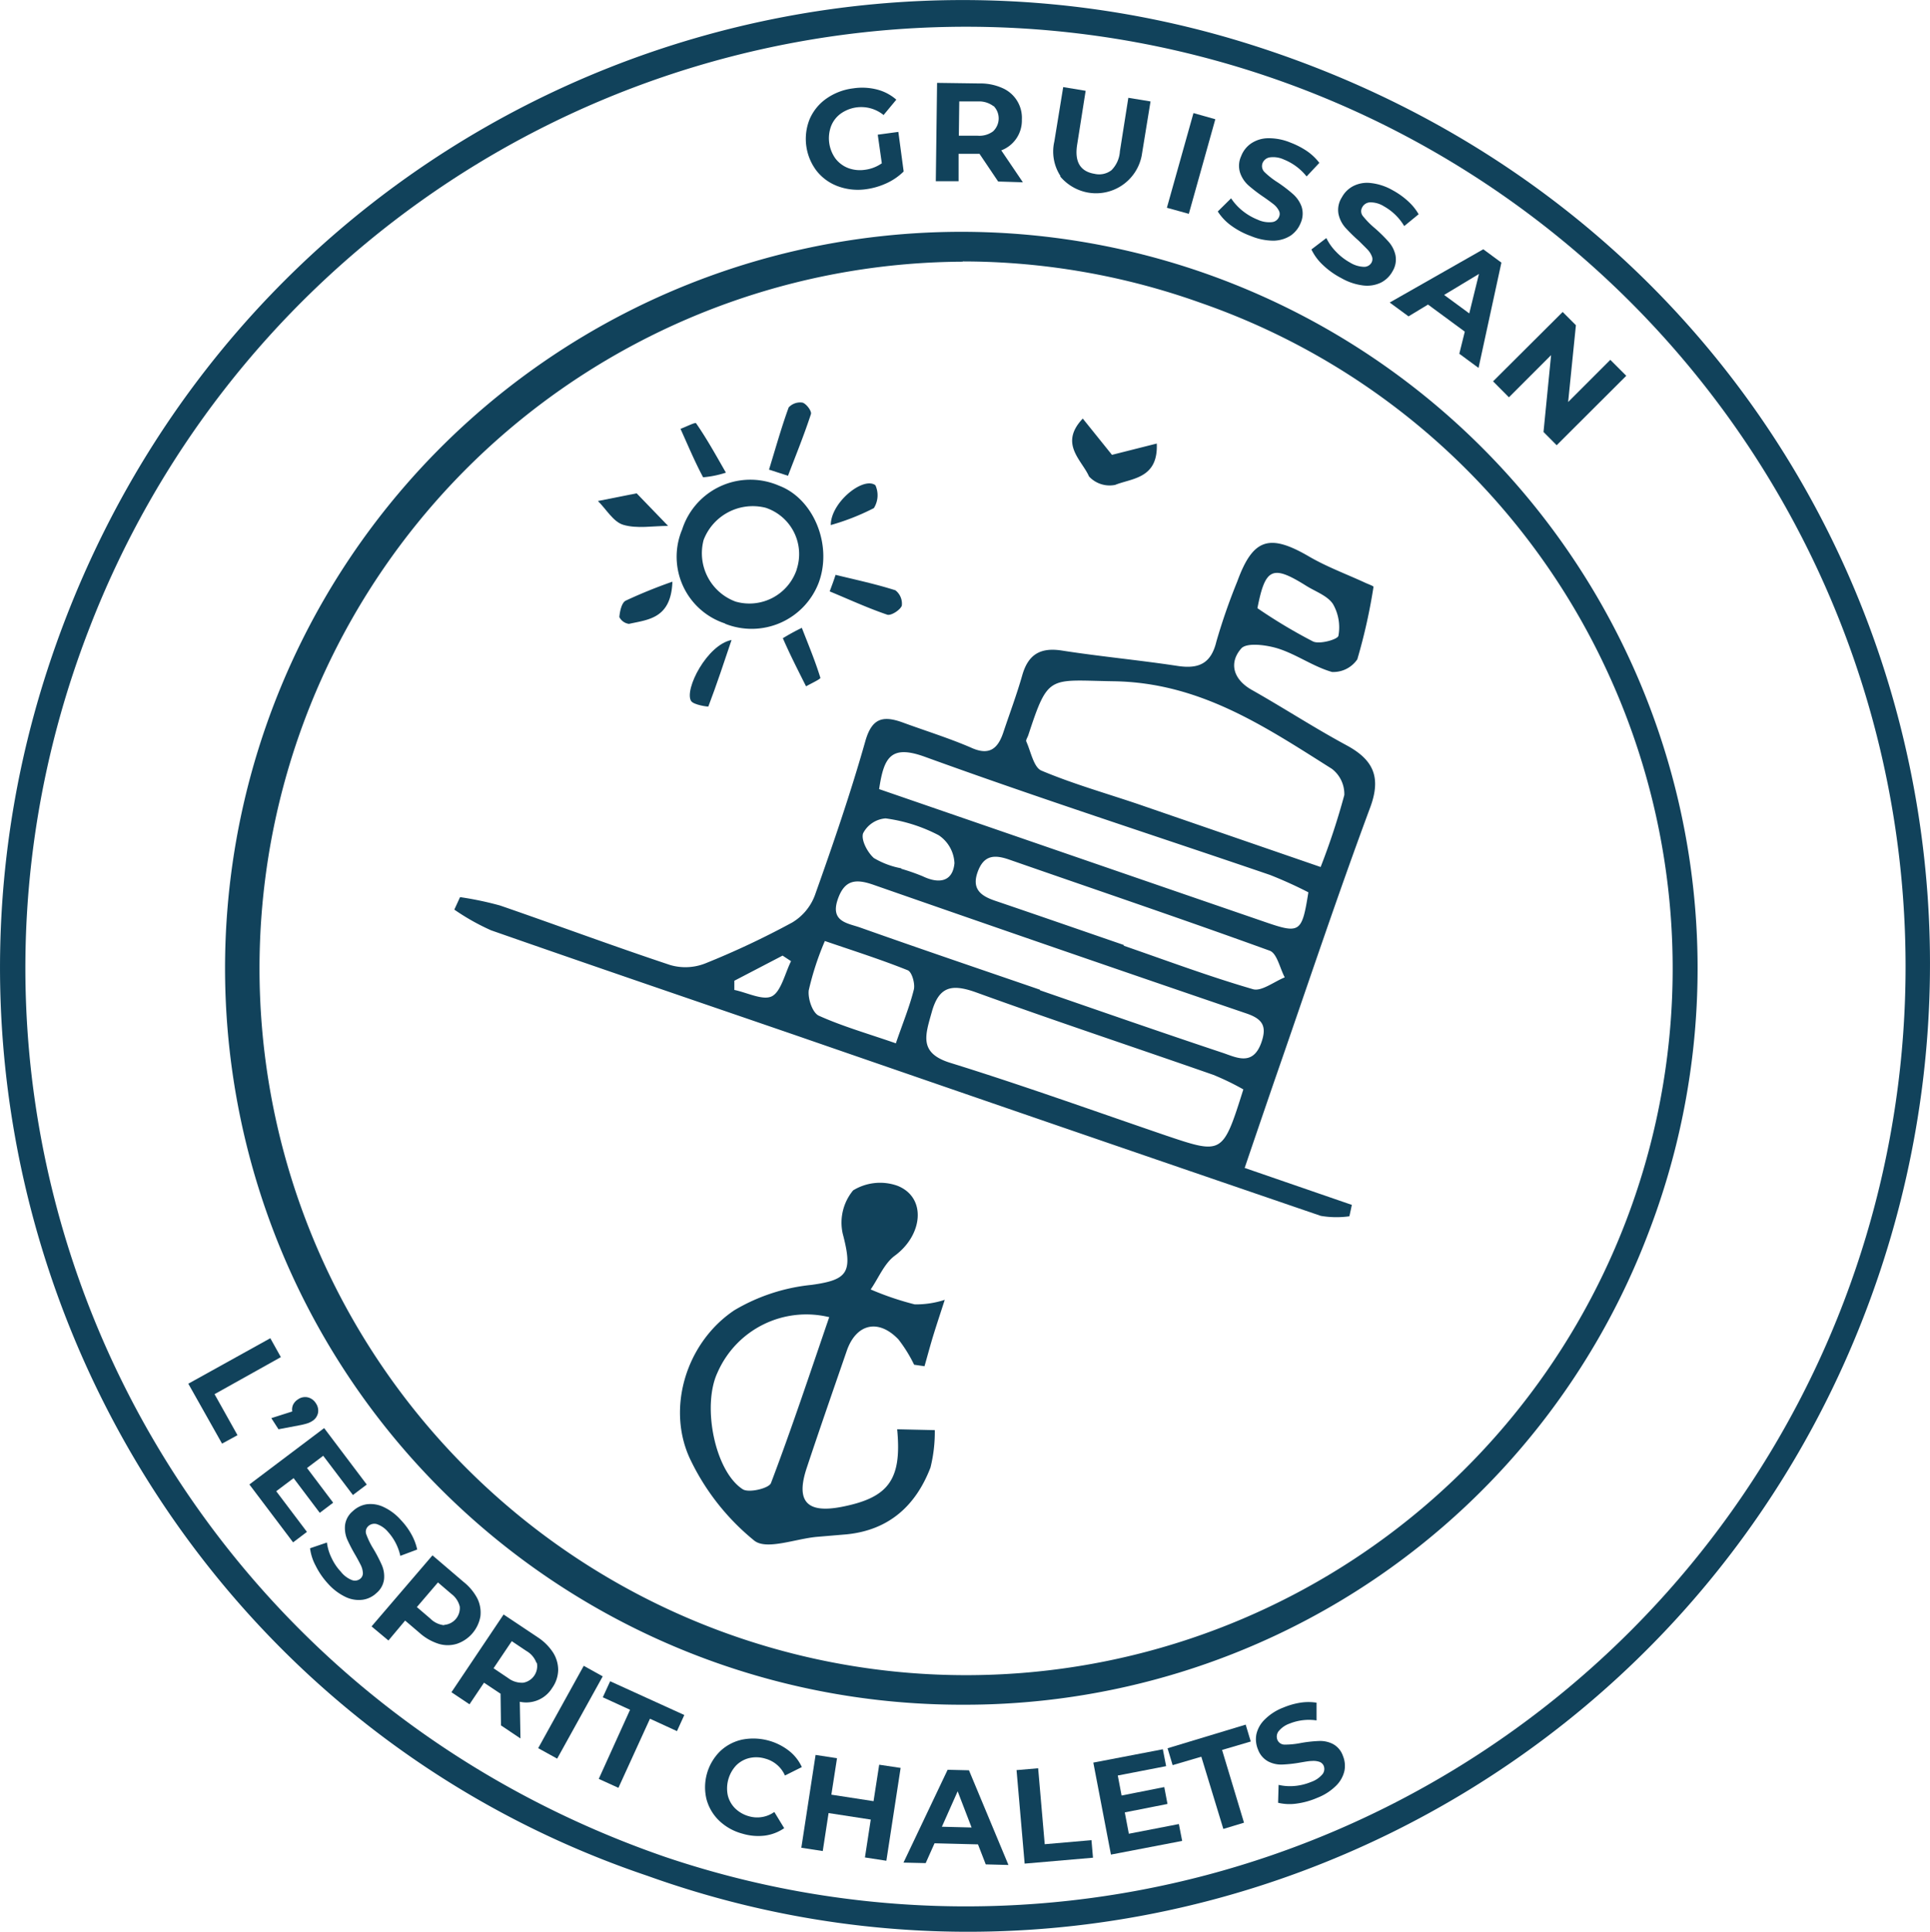 <svg id="Calque_1" data-name="Calque 1" xmlns="http://www.w3.org/2000/svg" viewBox="0 0 228.76 228.92"><defs><style>.cls-1{fill:#11425b}</style></defs><g id="Groupe_5814" data-name="Groupe 5814"><g id="Calque_1-2" data-name="Calque 1"><path id="Tracé_12778" data-name="Tracé 12778" class="cls-1" d="M262.68 406.88c-58.74-19.82-90.34-84-71.07-143 20.08-61.46 84-92 141.68-74.28 64.71 19.92 95.17 86.5 75.53 145.58-20.36 61.23-86.65 93.05-146.14 71.7zm2.19-2.21A111.37 111.37 0 10196.57 259c-22.78 58.62 7.27 124.65 68.3 145.67z" transform="translate(-185.96 -184.6)"/><path class="cls-1" d="M300 386.61a87.27 87.27 0 1181.33-55.87A86.65 86.65 0 01300 386.61zm.06-171a83.75 83.75 0 1076.25 48.22 83.07 83.07 0 00-48-43.33 83.92 83.92 0 00-28.22-4.92z" transform="translate(-185.96 -184.6)"/><path id="Tracé_12780" data-name="Tracé 12780" class="cls-1" d="M333.49 323l12.7 4.38c-.09.45-.19.9-.29 1.35a11 11 0 01-3.39-.05q-31.24-10.68-62.45-21.47c-12-4.12-23.95-8.19-35.9-12.37a27 27 0 01-4.35-2.45l.68-1.48a38.38 38.38 0 014.76 1c6.73 2.32 13.41 4.81 20.16 7.05a6.43 6.43 0 004.11-.18 98.57 98.57 0 0010.35-4.87 6.34 6.34 0 002.67-3.2c2.16-6.06 4.25-12.15 6-18.33.77-2.66 2.05-3 4.32-2.2 2.72 1 5.51 1.86 8.16 3 2.16 1 3.2.19 3.86-1.78.75-2.25 1.59-4.48 2.24-6.76.7-2.47 2.13-3.35 4.7-2.95 4.55.71 9.14 1.13 13.69 1.82 2.52.39 4-.26 4.63-2.9a71 71 0 012.47-7.1c1.86-5.11 3.81-5.71 8.53-2.95 2.1 1.22 4.41 2.07 6.62 3.09.34.16 1 .39 1 .49a66.58 66.58 0 01-1.92 8.59 3.44 3.44 0 01-3 1.5c-2.21-.63-4.19-2.08-6.4-2.78-1.38-.43-3.72-.74-4.36 0-1.45 1.65-1 3.61 1.21 4.88 3.79 2.14 7.44 4.52 11.26 6.58 3.17 1.71 4.15 3.75 2.83 7.34-4 10.76-7.61 21.64-11.38 32.47-1.07 3.12-2.13 6.21-3.51 10.28zm9-35.65a82.78 82.78 0 002.81-8.54 3.76 3.76 0 00-1.47-3.1c-8-5.05-15.66-10.22-25.85-10.38-7.75-.12-7.74-.9-10.15 6.42-.08.24-.31.56-.22.73.54 1.2.87 3.05 1.79 3.44 3.75 1.58 7.69 2.69 11.55 4 7 2.41 14.08 4.85 21.54 7.42zm-9.15 26.35a30.91 30.91 0 00-3.57-1.73c-9.39-3.28-18.84-6.41-28.19-9.8-2.84-1-4.34-.68-5.19 2.4-.76 2.72-1.56 4.84 2.28 6 8.54 2.65 17 5.69 25.43 8.57 6.79 2.29 6.79 2.29 9.24-5.47zm-24.11-11.81v.06c7.21 2.49 14.41 5 21.65 7.41 1.61.54 3.56 1.61 4.57-1.17.72-2 .15-2.85-1.77-3.5q-22.08-7.53-44.13-15.22c-2.1-.74-3.47-.68-4.29 1.7-.93 2.7 1.24 2.83 2.7 3.36 7.08 2.51 14.19 4.92 21.29 7.36zm-19.07-23.78c15.48 5.33 30.61 10.55 45.75 15.75 4.15 1.43 4.37 1.25 5.13-3.52q-2.22-1.14-4.55-2.06c-13.64-4.66-27.36-9.08-40.91-14-4.06-1.47-4.86.09-5.42 3.84zm29 18.48v.08c5.09 1.76 10.14 3.65 15.31 5.15 1 .3 2.5-.89 3.77-1.4-.58-1.09-.92-2.85-1.78-3.16-10.25-3.72-20.59-7.21-30.89-10.8-1.74-.6-3-.55-3.73 1.47s.38 2.84 2.07 3.41c5.1 1.73 10.19 3.5 15.28 5.25zm-27 11.6c.84-2.44 1.63-4.35 2.12-6.34.16-.68-.23-2.07-.72-2.27-3.19-1.28-6.47-2.32-9.83-3.47a34.09 34.09 0 00-1.91 5.84c-.12 1 .44 2.64 1.17 3 2.81 1.27 5.8 2.12 9.17 3.29zm.62-20.72v.08a24.79 24.79 0 012.55.89c1.89.91 3.55.69 3.76-1.55a4.2 4.2 0 00-1.86-3.31 19 19 0 00-6.3-2 3.27 3.27 0 00-2.67 1.77c-.26.79.52 2.26 1.28 2.93a9.88 9.88 0 003.27 1.22zm42.22-30.8a61.88 61.88 0 006.6 3.95c.79.36 2.93-.25 3-.68a5.52 5.52 0 00-.65-3.77c-.67-1-2.11-1.48-3.21-2.18-3.97-2.48-4.81-2.09-5.74 2.68zm-62 44.15v1.09c1.53.31 3.44 1.31 4.49.73s1.52-2.7 2.23-4.14l-1-.66z" transform="translate(-185.96 -184.6)"/><path id="Tracé_12781" data-name="Tracé 12781" class="cls-1" d="M294.31 346.32a16.84 16.84 0 00-1.86-3c-2.37-2.48-5-1.87-6.12 1.34-1.59 4.61-3.2 9.22-4.74 13.86-1.34 4 0 5.45 4.15 4.64 5.52-1.08 7.14-3.19 6.56-9.19l4.46.1a17.42 17.42 0 01-.51 4.43c-1.74 4.52-4.92 7.42-9.94 7.92l-3.54.3c-2.53.23-5.95 1.59-7.4.45a27.89 27.89 0 01-7.51-9.46c-3-6.07-.62-14 5.15-17.85a22.23 22.23 0 019.13-3c4.35-.6 4.92-1.47 3.7-6.1a6 6 0 011.24-5.1 6.12 6.12 0 015.27-.54c3.46 1.39 3 5.83-.33 8.28-1.25.92-1.92 2.64-2.86 4a34.49 34.49 0 005.22 1.77 11 11 0 003.56-.54c-.43 1.34-.88 2.68-1.29 4s-.74 2.58-1.11 3.87zm-10-5.62a11.49 11.49 0 00-13.31 6.56c-1.85 3.94-.31 11.7 3 13.82.72.46 3.1-.11 3.34-.73 2.46-6.48 4.64-13.06 6.9-19.65z" transform="translate(-185.96 -184.6)"/><path id="Tracé_12782" data-name="Tracé 12782" class="cls-1" d="M271.89 258.48a8.32 8.32 0 01-5.32-10.48c.07-.22.15-.43.24-.64a8.49 8.49 0 0110.68-5.51 7.71 7.71 0 01.8.3c4.15 1.56 6.39 7.12 4.68 11.58a8.51 8.51 0 01-11.05 4.79zm8.5-6.41a5.78 5.78 0 00-3.68-7.3 6.24 6.24 0 00-7.35 3.81 6.11 6.11 0 003.79 7.31 5.92 5.92 0 007.25-3.82z" transform="translate(-185.96 -184.6)"/><path id="Tracé_12783" data-name="Tracé 12783" class="cls-1" d="M323.07 237.16c.18 4.17-2.95 4.1-4.93 4.9a3.32 3.32 0 01-3.1-1c-.85-1.95-3.58-3.87-.74-6.86l3.46 4.3z" transform="translate(-185.96 -184.6)"/><path id="Tracé_12784" data-name="Tracé 12784" class="cls-1" d="M261.42 243.06l3.73 3.86c-1.78 0-3.68.36-5.32-.13-1.19-.36-2-1.84-3-2.82z" transform="translate(-185.96 -184.6)"/><path id="Tracé_12785" data-name="Tracé 12785" class="cls-1" d="M272.67 260.44c-.89 2.64-1.76 5.28-2.75 7.88 0 .05-1.76-.18-2.05-.66-.82-1.36 1.9-6.66 4.8-7.22z" transform="translate(-185.96 -184.6)"/><path id="Tracé_12786" data-name="Tracé 12786" class="cls-1" d="M277.11 240.25c.76-2.46 1.45-4.95 2.33-7.37a1.86 1.86 0 011.64-.57c.45.13 1.11 1 1 1.36-.81 2.47-1.79 4.88-2.72 7.31z" transform="translate(-185.96 -184.6)"/><path id="Tracé_12787" data-name="Tracé 12787" class="cls-1" d="M285 252.72c2.37.58 4.77 1.09 7.09 1.83a2 2 0 01.76 1.83c-.2.52-1.29 1.21-1.73 1.06-2.32-.79-4.55-1.82-6.82-2.76.26-.68.49-1.31.7-1.96z" transform="translate(-185.96 -184.6)"/><path id="Tracé_12788" data-name="Tracé 12788" class="cls-1" d="M272 240.61a12 12 0 01-2.7.55c-1-1.87-1.81-3.82-2.68-5.74.64-.24 1.75-.8 1.84-.67 1.21 1.74 2.24 3.58 3.54 5.86z" transform="translate(-185.96 -184.6)"/><path id="Tracé_12789" data-name="Tracé 12789" class="cls-1" d="M281 259c.85 2.18 1.61 4 2.2 5.93 0 .15-1.11.67-1.7 1-.95-1.89-1.91-3.77-2.75-5.7A25.73 25.73 0 01281 259z" transform="translate(-185.96 -184.6)"/><path id="Tracé_12790" data-name="Tracé 12790" class="cls-1" d="M265.66 253.53c-.16 4.39-2.88 4.49-5.15 5a1.49 1.49 0 01-1.14-.81c.06-.68.27-1.69.75-1.94a59.08 59.08 0 015.54-2.25z" transform="translate(-185.96 -184.6)"/><path id="Tracé_12791" data-name="Tracé 12791" class="cls-1" d="M284.43 246.82c0-2.69 3.86-5.79 5.29-4.72a2.87 2.87 0 01-.18 2.71 27.41 27.41 0 01-5.11 2.01z" transform="translate(-185.96 -184.6)"/><g id="Groupe_5819" data-name="Groupe 5819"><g id="Groupe_5815" data-name="Groupe 5815"><g id="Groupe_5814-2" data-name="Groupe 5814-2"><path id="Tracé_12792" data-name="Tracé 12792" class="cls-1" d="M290 200.56l2.44-.33.63 4.69a7.08 7.08 0 01-2 1.38 8.58 8.58 0 01-2.44.72 6.85 6.85 0 01-3.33-.34 5.72 5.72 0 01-2.54-1.82 6.25 6.25 0 01-.83-6.15 5.76 5.76 0 012-2.44 7 7 0 013.16-1.2 7.1 7.1 0 012.83.14 5.57 5.57 0 012.28 1.2l-1.51 1.82a4.2 4.2 0 00-5.06-.18 3.33 3.33 0 00-1.16 1.49 4.12 4.12 0 00.51 3.84 3.48 3.48 0 001.5 1.13 4 4 0 002 .21 4.46 4.46 0 002-.77z" transform="translate(-185.96 -184.6)"/><path id="Tracé_12793" data-name="Tracé 12793" class="cls-1" d="M304.27 206.11l-2.21-3.28h-2.48v3.24h-2.7l.15-11.65 5.05.07a6.33 6.33 0 012.68.54 3.84 3.84 0 012.32 3.74 3.78 3.78 0 01-2.44 3.65l2.56 3.78zm-.57-8.94a2.82 2.82 0 00-1.84-.55h-2.2l-.05 4.06h2.2a2.72 2.72 0 001.85-.51 2.1 2.1 0 00.08-3z" transform="translate(-185.96 -184.6)"/><path id="Tracé_12794" data-name="Tracé 12794" class="cls-1" d="M311.67 205.48a5.3 5.3 0 01-.74-4.12l1.05-6.44 2.66.44-1 6.34c-.34 2.06.35 3.22 2.06 3.5a2.4 2.4 0 002-.43 3.48 3.48 0 001-2.24l1-6.34 2.63.43-1.05 6.44a5.51 5.51 0 01-6.47 4.34 5.58 5.58 0 01-3.21-1.92z" transform="translate(-185.96 -184.6)"/><path id="Tracé_12795" data-name="Tracé 12795" class="cls-1" d="M327.42 198l2.59.73-3.14 11.21-2.6-.72z" transform="translate(-185.96 -184.6)"/><path id="Tracé_12796" data-name="Tracé 12796" class="cls-1" d="M331.87 211.32a6.21 6.21 0 01-1.57-1.66l1.58-1.56a6.47 6.47 0 001.34 1.47 7 7 0 001.81 1.06 3.22 3.22 0 001.7.29 1 1 0 00.84-.64.82.82 0 00-.05-.76 2.34 2.34 0 00-.61-.72c-.28-.22-.66-.5-1.15-.84a18.55 18.55 0 01-1.8-1.37 3.55 3.55 0 01-1-1.48 2.71 2.71 0 01.11-2 3.2 3.2 0 011.18-1.51 3.67 3.67 0 012-.62 6.74 6.74 0 012.7.53 9.46 9.46 0 011.93 1 6.43 6.43 0 011.46 1.39l-1.51 1.61a6.54 6.54 0 00-2.68-2 3 3 0 00-1.69-.26 1.1 1.1 0 00-.86.7 1 1 0 00.26 1.06 9.72 9.72 0 001.57 1.22 17.17 17.17 0 011.8 1.38 3.67 3.67 0 011 1.46 2.71 2.71 0 01-.1 1.94 3.3 3.3 0 01-1.18 1.5 3.87 3.87 0 01-2 .61 7 7 0 01-2.7-.54 9.41 9.41 0 01-2.38-1.26z" transform="translate(-185.96 -184.6)"/><path id="Tracé_12797" data-name="Tracé 12797" class="cls-1" d="M342.76 216a6.11 6.11 0 01-1.36-1.84l1.77-1.35a6.12 6.12 0 001.15 1.62 6.83 6.83 0 001.65 1.28 3.36 3.36 0 001.65.51 1 1 0 00.92-.53.87.87 0 000-.77 2.42 2.42 0 00-.52-.78c-.25-.26-.59-.59-1-1a20.26 20.26 0 01-1.62-1.59 3.56 3.56 0 01-.79-1.59A2.73 2.73 0 01345 208a3.22 3.22 0 011.36-1.35 3.63 3.63 0 012.08-.36 6.66 6.66 0 012.6.86 9.06 9.06 0 011.8 1.28 6.39 6.39 0 011.27 1.56l-1.71 1.4a6.49 6.49 0 00-2.4-2.34 3 3 0 00-1.65-.47 1.09 1.09 0 00-.93.59.92.92 0 00.12 1.08 9.82 9.82 0 001.4 1.41 18.81 18.81 0 011.62 1.6 3.56 3.56 0 01.8 1.57 2.66 2.66 0 01-.34 1.91 3.25 3.25 0 01-1.36 1.34 3.8 3.8 0 01-2.1.35 6.89 6.89 0 01-2.61-.87 9.42 9.42 0 01-2.19-1.56z" transform="translate(-185.96 -184.6)"/><path id="Tracé_12798" data-name="Tracé 12798" class="cls-1" d="M359.58 223.9l-4.36-3.21-2.31 1.4-2.23-1.64 11.09-6.31 2.15 1.58-2.71 12.48-2.28-1.68zm.53-2.16l1.15-4.68-4.13 2.49z" transform="translate(-185.96 -184.6)"/><path id="Tracé_12799" data-name="Tracé 12799" class="cls-1" d="M378.72 229.13l-8.25 8.23-1.56-1.57.9-9.11-5 5-1.88-1.89 8.25-8.22 1.57 1.57-.92 9.1 5-5z" transform="translate(-185.96 -184.6)"/></g></g><g id="Groupe_5818" data-name="Groupe 5818"><g id="Groupe_5817" data-name="Groupe 5817"><g id="Groupe_5816" data-name="Groupe 5816"><path id="Tracé_12800" data-name="Tracé 12800" class="cls-1" d="M218 343.18l1.25 2.24-7.86 4.39 2.72 4.86-1.83 1-4-7.1z" transform="translate(-185.96 -184.6)"/><path id="Tracé_12801" data-name="Tracé 12801" class="cls-1" d="M223.66 352a1.49 1.49 0 01-.7 1 2.48 2.48 0 01-.57.27 8.24 8.24 0 01-1 .24l-2.42.46-.85-1.32 2.48-.79a1.37 1.37 0 01.1-.8 1.58 1.58 0 01.59-.64 1.45 1.45 0 011.16-.23 1.54 1.54 0 01.95.7 1.52 1.52 0 01.26 1.11z" transform="translate(-185.96 -184.6)"/><path id="Tracé_12802" data-name="Tracé 12802" class="cls-1" d="M222.34 366.13l-1.64 1.24-5.18-6.86 8.86-6.68 5.05 6.69-1.64 1.24-3.52-4.65-1.92 1.45 3.1 4.11-1.59 1.2-3.1-4.11-2.06 1.55z" transform="translate(-185.96 -184.6)"/><path id="Tracé_12803" data-name="Tracé 12803" class="cls-1" d="M223.38 370.15a5.9 5.9 0 01-.67-2.08l2-.68a5.73 5.73 0 00.54 1.81 6.21 6.21 0 001.11 1.65 3.11 3.11 0 001.34 1 1 1 0 001-.2.84.84 0 00.27-.68 2.44 2.44 0 00-.23-.87c-.15-.3-.36-.7-.64-1.19a19.25 19.25 0 01-1-1.92 3.45 3.45 0 01-.24-1.68 2.56 2.56 0 01.91-1.63 3.1 3.1 0 011.63-.82 3.59 3.59 0 012 .31 6.33 6.33 0 012.09 1.57 8.26 8.26 0 011.24 1.69 6.56 6.56 0 01.68 1.79l-2 .75a6.23 6.23 0 00-1.46-2.84 3 3 0 00-1.35-.93 1.06 1.06 0 00-1 .26.89.89 0 00-.21 1 9.26 9.26 0 00.84 1.7 17.41 17.41 0 011 1.93 3.36 3.36 0 01.25 1.66 2.53 2.53 0 01-.89 1.62 3 3 0 01-1.63.8 3.64 3.64 0 01-2-.31 6.61 6.61 0 01-2.1-1.57 9.08 9.08 0 01-1.48-2.14z" transform="translate(-185.96 -184.6)"/><path id="Tracé_12804" data-name="Tracé 12804" class="cls-1" d="M242.53 374a3.79 3.79 0 01.37 2.15 4.19 4.19 0 01-2.78 3.24 3.68 3.68 0 01-2.18 0 6.24 6.24 0 01-2.26-1.3l-1.7-1.45L232 379l-2-1.67 7.22-8.42 3.65 3.12a6.18 6.18 0 011.66 1.97zm-3.93 3.15a2 2 0 001.86-2.12V375a2.65 2.65 0 00-1-1.52l-1.59-1.36-2.5 2.92 1.59 1.36a2.71 2.71 0 001.64.79z" transform="translate(-185.96 -184.6)"/><path id="Tracé_12805" data-name="Tracé 12805" class="cls-1" d="M245.34 389.06l-.05-3.76-.1-.06-1.86-1.24-1.72 2.56-2.14-1.43 6.18-9.21 4 2.67a6.24 6.24 0 011.86 1.83 3.89 3.89 0 01.61 2.09 3.81 3.81 0 01-.71 2.11 3.61 3.61 0 01-3.84 1.64l.08 4.35zm4.2-7.42a2.68 2.68 0 00-1.19-1.4l-1.73-1.16-2.16 3.21 1.74 1.17a2.69 2.69 0 001.8.54 2 2 0 001.6-2.33z" transform="translate(-185.96 -184.6)"/><path id="Tracé_12806" data-name="Tracé 12806" class="cls-1" d="M255.15 382l2.25 1.25L252 393l-2.25-1.24z" transform="translate(-185.96 -184.6)"/><path id="Tracé_12807" data-name="Tracé 12807" class="cls-1" d="M260.64 387.21l-3.23-1.48.87-1.9 8.79 4-.87 1.91-3.2-1.47-3.74 8.19-2.33-1.06z" transform="translate(-185.96 -184.6)"/><path id="Tracé_12808" data-name="Tracé 12808" class="cls-1" d="M271.22 400.37a5.5 5.5 0 01-1.52-2.56 6 6 0 011.62-5.69 5.49 5.49 0 012.63-1.38 6.89 6.89 0 015.54 1.34A5.18 5.18 0 01281 394l-2 1a3.55 3.55 0 00-2.33-2 3.68 3.68 0 00-1.89-.07 3.27 3.27 0 00-1.56.87 4 4 0 00-1 3.53 3.27 3.27 0 00.87 1.56 3.79 3.79 0 001.65.94 3.5 3.5 0 003-.51l1.17 1.92a5.27 5.27 0 01-2.29.88 6.47 6.47 0 01-2.66-.23 6.33 6.33 0 01-2.74-1.52z" transform="translate(-185.96 -184.6)"/><path id="Tracé_12809" data-name="Tracé 12809" class="cls-1" d="M292.71 394.1l-1.69 11-2.54-.39.69-4.49-5-.77-.69 4.5-2.54-.39 1.69-11 2.54.39-.67 4.32 5 .77.67-4.32z" transform="translate(-185.96 -184.6)"/><path id="Tracé_12810" data-name="Tracé 12810" class="cls-1" d="M301.88 403.16l-5.15-.13-1.05 2.35-2.63-.06 5.23-11 2.53.06 4.68 11.22-2.69-.07zm-.76-2l-1.65-4.29-1.87 4.2z" transform="translate(-185.96 -184.6)"/><path id="Tracé_12811" data-name="Tracé 12811" class="cls-1" d="M306.45 394.36l2.56-.22.78 9 5.54-.48.18 2.08-8.1.7z" transform="translate(-185.96 -184.6)"/><path id="Tracé_12812" data-name="Tracé 12812" class="cls-1" d="M325.69 400.75l.39 2-8.44 1.62-2.09-10.9 8.24-1.58.39 2-5.73 1.11.45 2.37 5.06-1 .38 2-5.06 1 .48 2.53z" transform="translate(-185.96 -184.6)"/><path id="Tracé_12813" data-name="Tracé 12813" class="cls-1" d="M328.35 392.77l-3.4 1-.6-2 9.26-2.8.6 2-3.4 1 2.6 8.62-2.45.74z" transform="translate(-185.96 -184.6)"/><path id="Tracé_12814" data-name="Tracé 12814" class="cls-1" d="M339.62 398.33a5.87 5.87 0 01-2.17-.1l.06-2.12a6 6 0 001.89.13 6.56 6.56 0 001.94-.47 3.09 3.09 0 001.36-.91 1 1 0 00.16-1 .85.85 0 00-.54-.49 2.24 2.24 0 00-.89-.09c-.34 0-.79.09-1.34.18a15.72 15.72 0 01-2.15.24 3.35 3.35 0 01-1.65-.36 2.62 2.62 0 01-1.22-1.42 3.15 3.15 0 01-.19-1.82 3.52 3.52 0 011-1.75 6.28 6.28 0 012.21-1.41 8.71 8.71 0 012-.57 6.18 6.18 0 011.92 0v2.1a6.16 6.16 0 00-3.18.37 2.93 2.93 0 00-1.34.94 1.05 1.05 0 00-.12 1 .93.93 0 00.88.56 9.91 9.91 0 001.88-.19 15.54 15.54 0 012.15-.24 3.32 3.32 0 011.64.34 2.51 2.51 0 011.21 1.41 3.09 3.09 0 01.18 1.8 3.58 3.58 0 01-1 1.76 6.45 6.45 0 01-2.21 1.42 9.23 9.23 0 01-2.48.69z" transform="translate(-185.96 -184.6)"/></g></g></g></g></g></g></svg>